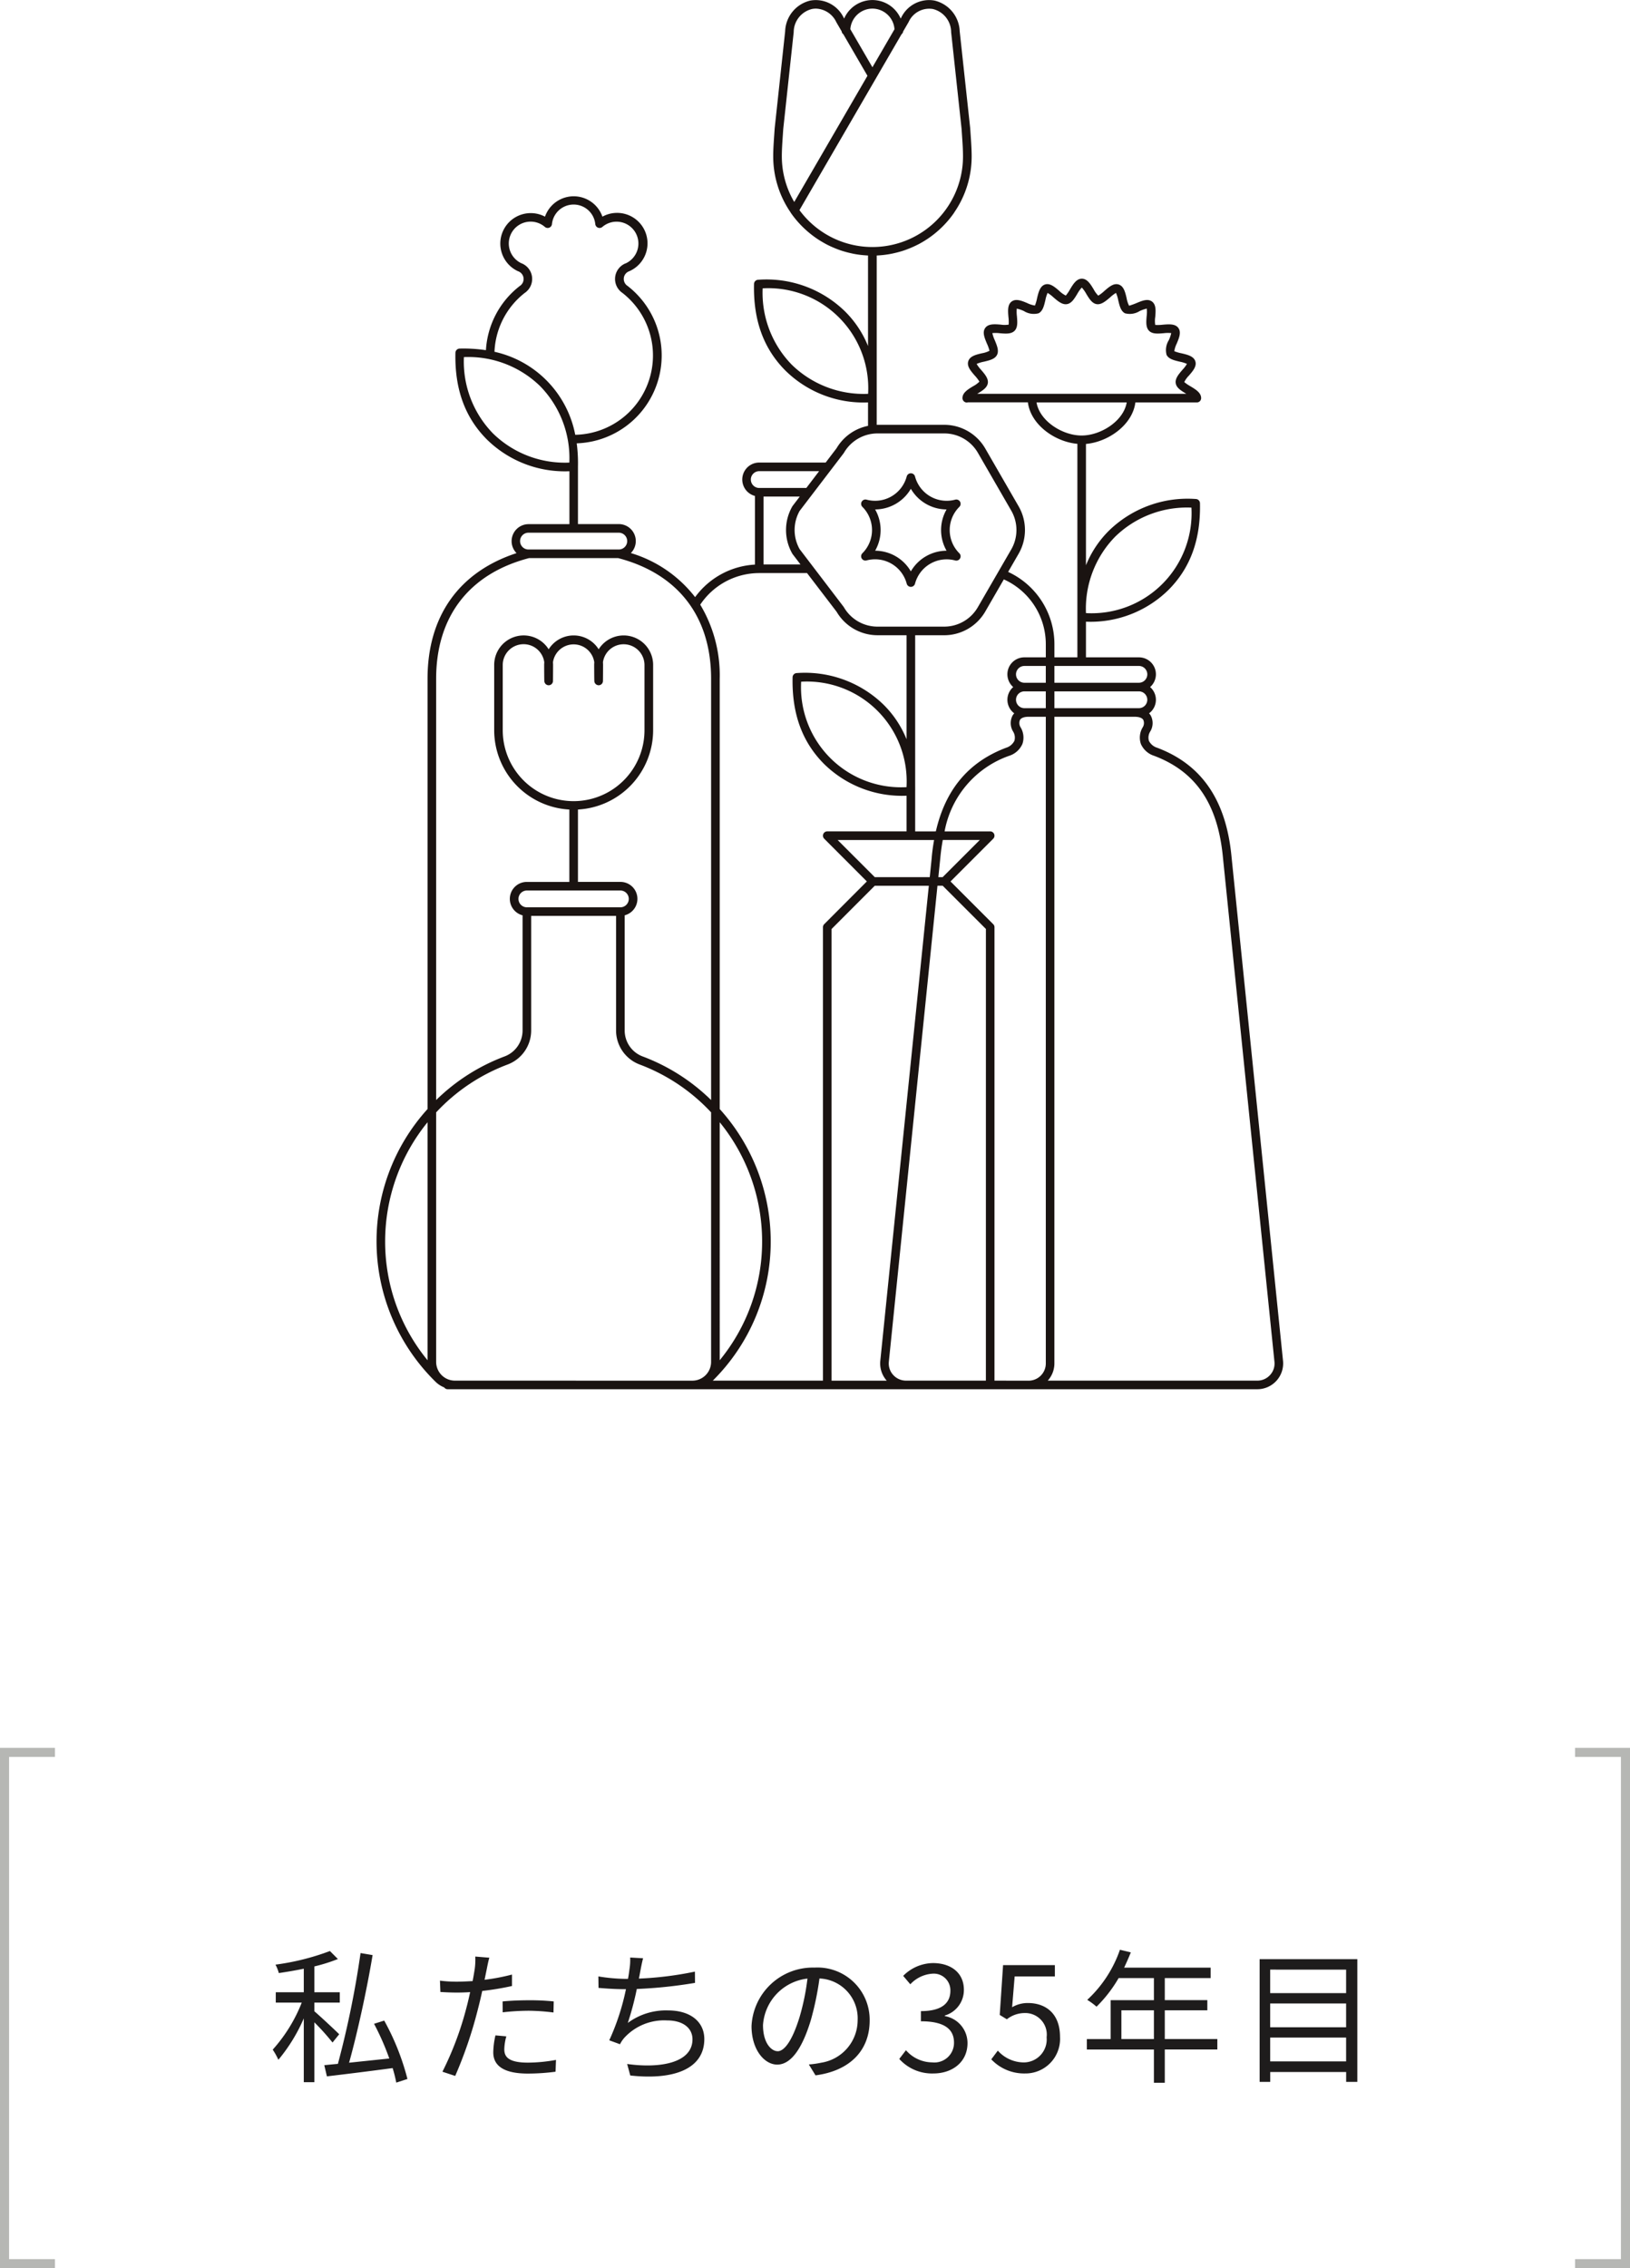 <svg xmlns="http://www.w3.org/2000/svg" xmlns:xlink="http://www.w3.org/1999/xlink" width="179.651" height="249.883" viewBox="0 0 179.651 249.883"><defs><clipPath id="a"><rect width="99.923" height="153.055" fill="none"/></clipPath></defs><g transform="translate(-283.583 -1768.855)"><g transform="translate(-131.292 608.553)"><path d="M421.433,1409.686h-6.058v-1h5.058v-55.328h-5.058v-1h6.058Z" transform="translate(173.094 0.5)" fill="#b6b7b4"/><path d="M7.856-4.112c-.4-.4-2.144-2.032-2.736-2.528V-7.6h2.8V-8.736H5.12v-2.848A18.454,18.454,0,0,0,7.712-12.4l-.88-.88a27.036,27.036,0,0,1-6,1.5,4.153,4.153,0,0,1,.368.928c.88-.128,1.824-.288,2.752-.48v2.592H.864V-7.6H3.728a17.11,17.11,0,0,1-3.2,5.184A7.679,7.679,0,0,1,1.152-1.3a18.54,18.54,0,0,0,2.8-4.56V1.168H5.12V-5.424a26.388,26.388,0,0,1,2,2.224ZM15.376.816a27.106,27.106,0,0,0-2.56-6.432l-1.12.352a28.241,28.241,0,0,1,1.68,3.824c-1.536.16-3.072.32-4.432.464.928-3.312,1.968-8.1,2.592-11.856l-1.328-.224A104.116,104.116,0,0,1,7.712-.848c-.56.048-1.056.1-1.5.144L6.5.528C8.416.3,11.12-.032,13.744-.384a14.549,14.549,0,0,1,.4,1.6Zm10.5-7.344A25.456,25.456,0,0,1,28.8-6.7a22.792,22.792,0,0,1,2.672.192L31.5-7.728a25.3,25.3,0,0,0-2.736-.128c-1.024,0-2.064.048-2.9.128Zm1.024-4.16a22.961,22.961,0,0,1-3.024.576l.24-1.168c.064-.32.176-.912.288-1.264l-1.552-.128A7.556,7.556,0,0,1,22.8-11.36c-.048.32-.128.816-.24,1.392-.608.032-1.168.064-1.7.064a14.126,14.126,0,0,1-1.9-.112l.048,1.248c.56.032,1.136.064,1.84.064q.672,0,1.44-.048c-.128.576-.256,1.152-.4,1.68A35.207,35.207,0,0,1,19.232.016L20.64.48a46.974,46.974,0,0,0,2.48-7.264c.176-.672.352-1.408.5-2.1a30.482,30.482,0,0,0,3.28-.544Zm-1.824,6.7a8.831,8.831,0,0,0-.24,1.872c0,1.568,1.312,2.336,3.808,2.336A23.525,23.525,0,0,0,31.7.016l.048-1.3a17.722,17.722,0,0,1-3.088.3c-2.256,0-2.608-.72-2.608-1.472a5.65,5.65,0,0,1,.224-1.424Zm21.984-7.024a37.446,37.446,0,0,1-6.176.768c.08-.352.128-.672.176-.912.08-.416.176-.912.288-1.328l-1.424-.08a6.334,6.334,0,0,1-.08,1.312c-.032.272-.08.624-.16,1.04h-.256a19.638,19.638,0,0,1-3.008-.272l.016,1.264c.912.08,1.936.144,3.008.144h.016a26.1,26.1,0,0,1-1.84,5.632l1.184.432a3.3,3.3,0,0,1,.5-.736,5.95,5.95,0,0,1,4.672-1.888c1.856,0,2.816.9,2.816,2.08,0,2.592-3.552,3.232-7.2,2.72L39.936.432c4.8.528,8.16-.72,8.16-4.016,0-1.856-1.472-3.152-4-3.152A7.058,7.058,0,0,0,39.664-5.36,32.538,32.538,0,0,0,40.656-9.1a50.861,50.861,0,0,0,6.416-.672Zm9.12,8.768c-.688,0-1.616-.88-1.616-2.88a5.525,5.525,0,0,1,4.9-5.12,25.564,25.564,0,0,1-.88,4.272C57.76-3.3,56.88-2.24,56.176-2.24ZM60.352.416c3.776-.5,5.968-2.72,5.968-6.048a5.752,5.752,0,0,0-6.08-5.824A6.766,6.766,0,0,0,53.3-5.008c0,2.608,1.424,4.24,2.832,4.24,1.472,0,2.736-1.68,3.712-4.928a33.485,33.485,0,0,0,.944-4.56,4.392,4.392,0,0,1,4.208,4.592A4.75,4.75,0,0,1,60.976-.976a9.932,9.932,0,0,1-1.36.192ZM73.344.208c2.08,0,3.76-1.248,3.76-3.344a3.016,3.016,0,0,0-2.5-2.976v-.064a2.924,2.924,0,0,0,2.1-2.832c0-1.888-1.44-2.944-3.408-2.944a4.7,4.7,0,0,0-3.28,1.408l.784.928a3.66,3.66,0,0,1,2.432-1.168A1.832,1.832,0,0,1,75.216-8.9c0,1.264-.832,2.24-3.248,2.24v1.12c2.7,0,3.648.944,3.648,2.352a2.159,2.159,0,0,1-2.384,2.176A3.877,3.877,0,0,1,70.32-2.352l-.736.96A4.855,4.855,0,0,0,73.344.208Zm10.112,0A3.809,3.809,0,0,0,87.3-3.824c0-2.576-1.584-3.728-3.536-3.728a3.368,3.368,0,0,0-1.744.464L82.3-10.48h4.432v-1.248H81.024L80.656-6.24l.784.48a3.191,3.191,0,0,1,1.952-.688,2.373,2.373,0,0,1,2.432,2.672,2.535,2.535,0,0,1-2.5,2.768,3.858,3.858,0,0,1-2.88-1.3l-.72.96A4.982,4.982,0,0,0,83.456.208ZM94.064-3.584V-6.752h3.584v3.168Zm10.576,0H98.848V-6.752h4.688v-1.12H98.848V-10.3H103.9v-1.152H94.368c.256-.544.512-1.12.736-1.68l-1.2-.288A13.54,13.54,0,0,1,90.3-7.9a7.364,7.364,0,0,1,1.024.752A14.783,14.783,0,0,0,93.76-10.3h3.888v2.432H92.88v4.288H90.256v1.152h7.392V1.232h1.2V-2.432h5.792Zm5.824,2.464V-3.744h8.368V-1.12ZM118.832-7.5V-4.88h-8.368V-7.5Zm0-3.728V-8.64h-8.368v-2.592ZM109.3-12.384V1.136h1.168V.048h8.368V1.136h1.232v-13.52Z" transform="translate(444.405 1388.521)" fill="#1e1c1c"/><path d="M420.933,1409.686h-6.058v-57.328h6.058v1h-5.058v55.328h5.058Z" transform="translate(0 0.5)" fill="#b6b7b4"/></g><g transform="translate(325.083 1768.855)"><g clip-path="url(#a)"><path d="M99.909,149.924h0l-5.67-55.478c-.576-6.249-3.254-10.2-8.187-12.064a1.52,1.52,0,0,1-.921-.761,1.263,1.263,0,0,1,.146-1.039,1.774,1.774,0,0,0,.045-1.765,1.46,1.46,0,0,0-.177-.232,1.854,1.854,0,0,0,.114-2.893,1.867,1.867,0,0,0-1.233-3.274H78.189V68.49A12.244,12.244,0,0,0,87.273,65c2.43-2.43,3.569-5.558,3.482-9.563a.474.474,0,0,0-.464-.464,12.427,12.427,0,0,0-9.563,3.483,11.352,11.352,0,0,0-2.539,3.82V48.908c2.477-.221,5.137-2.11,5.446-4.573H90.32a.432.432,0,0,0,.045-.009.4.4,0,0,0,.045.009.474.474,0,0,0,.474-.474c0-.592-.594-.953-1.169-1.3a4.539,4.539,0,0,1-.691-.468,2.773,2.773,0,0,1,.519-.722c.432-.5.88-1.021.7-1.573s-.855-.719-1.506-.872a4.445,4.445,0,0,1-.809-.235,2.787,2.787,0,0,1,.267-.841c.256-.614.521-1.248.178-1.72s-1.031-.416-1.7-.361a4.609,4.609,0,0,1-.848.027,2.806,2.806,0,0,1,0-.879c.055-.665.113-1.352-.361-1.7s-1.106-.079-1.719.178a7.605,7.605,0,0,1-.8.287,2.787,2.787,0,0,1-.273-.83c-.154-.652-.312-1.325-.872-1.507s-1.07.268-1.573.7a4.251,4.251,0,0,1-.68.526,2.8,2.8,0,0,1-.511-.7c-.349-.575-.71-1.168-1.3-1.168s-.954.593-1.3,1.168a4.4,4.4,0,0,1-.468.691,2.762,2.762,0,0,1-.723-.519c-.5-.432-1.024-.88-1.572-.7s-.718.856-.872,1.507a4.361,4.361,0,0,1-.235.809,2.851,2.851,0,0,1-.842-.267c-.613-.257-1.247-.522-1.719-.178s-.416,1.031-.361,1.7a4.379,4.379,0,0,1,.027.848,2.822,2.822,0,0,1-.879,0c-.663-.054-1.351-.113-1.7.361s-.078,1.106.178,1.721a4.342,4.342,0,0,1,.287.8,2.813,2.813,0,0,1-.83.273c-.652.153-1.325.311-1.506.872s.268,1.071.7,1.573a4.3,4.3,0,0,1,.526.679,2.8,2.8,0,0,1-.7.511c-.574.349-1.168.71-1.168,1.3a.488.488,0,0,0,.471.494.475.475,0,0,0,.126-.024c.007,0,.014,0,.021,0h6.592c.309,2.466,2.975,4.356,5.455,4.573V72.418H74.712V70.959a8.773,8.773,0,0,0-5.1-7.953L70.77,61a5.234,5.234,0,0,0,0-5.216l-3.68-6.375A5.231,5.231,0,0,0,62.572,46.8H55.211c-.028,0-.056,0-.085.005V28.148c.175-.008.349-.02.522-.036.068-.006.136-.012.2-.019q.461-.051.911-.139c.078-.015.154-.033.231-.05.277-.061.551-.13.821-.212l.125-.036c.288-.091.57-.2.849-.311.067-.027.134-.054.2-.083.285-.124.565-.258.838-.4l.094-.053A10.955,10.955,0,0,0,61.6,25.669l.015-.013a10.963,10.963,0,0,0,2.039-2.212.441.441,0,0,0,.025-.05,10.863,10.863,0,0,0,1.912-6.163c0-.742-.053-1.531-.11-2.365l-.051-.748L64.274,3.453A3.608,3.608,0,0,0,61.486.06,3.406,3.406,0,0,0,57.81,1.976l-.041.07a3.4,3.4,0,0,0-6.233,0L51.51,2A3.417,3.417,0,0,0,47.822.06a3.6,3.6,0,0,0-2.786,3.387L43.881,14.138l-.05.733c-.057.833-.112,1.619-.11,2.36h0a10.874,10.874,0,0,0,1.91,6.162.526.526,0,0,0,.026.052,10.965,10.965,0,0,0,2.036,2.209l.021.017c.268.22.545.429.831.622h0c.27.182.55.35.835.508l.1.058c.272.146.55.279.833.4.068.029.137.057.206.086.276.113.554.217.839.307l.136.04c.268.081.54.15.814.21.078.017.155.035.233.051q.451.089.91.139c.067.007.136.013.2.019.173.016.345.028.519.036v9.977a11.362,11.362,0,0,0-2.539-3.82,12.389,12.389,0,0,0-9.563-3.483.474.474,0,0,0-.464.464c-.087,4,1.052,7.132,3.483,9.563a12.244,12.244,0,0,0,9.083,3.485v2.583a5.221,5.221,0,0,0-3.468,2.466l-1.2,1.576H42.18a1.87,1.87,0,0,0-.474,3.679V62.2a8.76,8.76,0,0,0-6.594,3.584,14.071,14.071,0,0,0-7.083-4.855,1.872,1.872,0,0,0-1.33-3.192H22.2v-6.3c0-.008,0-.015,0-.023a16.953,16.953,0,0,0-.136-2.574,9.684,9.684,0,0,0,5.589-17.351c-.033-.023-.065-.046-.094-.071a.912.912,0,0,1-.31-.683.9.9,0,0,1,.5-.811c.03-.015.061-.028.134-.056a3.354,3.354,0,1,0-2.987-6,3.354,3.354,0,0,0-6.33,0,3.355,3.355,0,1,0-3,6,.613.613,0,0,0,.065.025.531.531,0,0,1,.089.041.906.906,0,0,1,.194,1.474.425.425,0,0,0-.039.036.3.3,0,0,1-.048.037l0,0a.514.514,0,0,0-.053.036,9.628,9.628,0,0,0-3.716,7.062,16.7,16.7,0,0,0-2.9-.176.475.475,0,0,0-.464.464c-.086,4,1.053,7.133,3.483,9.563a12.243,12.243,0,0,0,9.083,3.485v5.829h-4.5a1.873,1.873,0,0,0-1.33,3.192C9.1,63.006,5.622,67.87,5.622,74.78v47.4a21.678,21.678,0,0,0,.886,30.05,2.849,2.849,0,0,0,.949.617.466.466,0,0,0,.379.2H49.667l.011,0H67.634l.011,0H97.078a2.845,2.845,0,0,0,2.831-3.129M81.4,59.132a11.346,11.346,0,0,1,8.413-3.209A11.015,11.015,0,0,1,78.19,67.544,11.346,11.346,0,0,1,81.4,59.132M45.765,40.179a11.343,11.343,0,0,1-3.209-8.413A11.016,11.016,0,0,1,54.178,43.387a11.345,11.345,0,0,1-8.413-3.208M58.641,2.432A2.486,2.486,0,0,1,61.306.991,2.635,2.635,0,0,1,63.33,3.548L64.481,14.2l.049.731c.057.818.109,1.589.108,2.3h0a9.985,9.985,0,0,1-18.026,5.918L57.863,3.772a.461.461,0,0,0,.177-.306ZM54.653.95a2.448,2.448,0,0,1,2.434,2.272L54.654,7.411,52.219,3.217A2.448,2.448,0,0,1,54.653.95M44.669,17.229c0-.707.052-1.476.108-2.291l.048-.718L45.978,3.542A2.634,2.634,0,0,1,48,.991,2.226,2.226,0,0,1,48.433.95a2.572,2.572,0,0,1,2.246,1.5l.584,1.005a.463.463,0,0,0,.185.318l2.659,4.578-8.07,13.9a9.9,9.9,0,0,1-1.367-5.02ZM16.326,32.275a1.184,1.184,0,0,0,.187-.144c.013-.011.025-.021.037-.033a1.855,1.855,0,0,0-.4-3.015,1.7,1.7,0,0,0-.213-.094A2.406,2.406,0,1,1,18.554,25a.474.474,0,0,0,.78-.306,2.4,2.4,0,0,1,4.776,0,.474.474,0,0,0,.78.306,2.407,2.407,0,1,1,2.625,3.99,1.8,1.8,0,0,0-.2.084,1.856,1.856,0,0,0-.393,3.058,1.684,1.684,0,0,0,.158.122A8.739,8.739,0,0,1,21.9,47.9,11.607,11.607,0,0,0,13,38.755a8.679,8.679,0,0,1,3.328-6.48m-3.49,15.479a11.345,11.345,0,0,1-3.209-8.413,11.341,11.341,0,0,1,8.412,3.209,11.34,11.34,0,0,1,3.209,8.412,11.343,11.343,0,0,1-8.412-3.208M84.95,77.091a.926.926,0,0,1-.925.925H74.712v-1.85h9.313a.926.926,0,0,1,.925.925m-13.545.925a.925.925,0,1,1,0-1.85h2.358v1.85H71.406Zm-.926-3.724a.927.927,0,0,1,.926-.925h2.358v1.851H71.406a.927.927,0,0,1-.926-.926M67.373,42.219c.082-.518-.335-1-.738-1.47a3.781,3.781,0,0,1-.495-.656,3.708,3.708,0,0,1,.8-.246c.622-.147,1.21-.285,1.445-.746s0-1.025-.245-1.618a3.784,3.784,0,0,1-.268-.784,3.692,3.692,0,0,1,.832.013c.639.054,1.243.1,1.611-.264s.318-.972.265-1.611A3.735,3.735,0,0,1,70.567,34a3.8,3.8,0,0,1,.783.268,2.045,2.045,0,0,0,1.619.245c.461-.235.6-.822.746-1.444a3.745,3.745,0,0,1,.246-.8,3.832,3.832,0,0,1,.656.5c.467.4.953.82,1.47.738s.82-.593,1.15-1.136a3.611,3.611,0,0,1,.493-.694,3.608,3.608,0,0,1,.492.694c.33.544.642,1.057,1.15,1.136s1-.336,1.471-.738a3.787,3.787,0,0,1,.656-.5,3.741,3.741,0,0,1,.246.8c.147.622.285,1.21.746,1.445a2.049,2.049,0,0,0,1.619-.245A3.8,3.8,0,0,1,84.893,34a3.736,3.736,0,0,1-.014.833c-.053.639-.1,1.242.265,1.611s.971.317,1.611.264a3.767,3.767,0,0,1,.833-.013,3.764,3.764,0,0,1-.268.783,2.045,2.045,0,0,0-.244,1.619c.235.46.823.6,1.444.746a3.718,3.718,0,0,1,.8.246,3.78,3.78,0,0,1-.5.656c-.4.468-.819.951-.738,1.47s.593.82,1.136,1.151l.029.018H66.207l.029-.018c.543-.331,1.057-.642,1.136-1.151m5.368,2.117H82.68c-.344,2.059-2.861,3.648-4.97,3.648s-4.626-1.589-4.969-3.648M84.025,73.366a.925.925,0,0,1,0,1.851H74.712V73.366ZM73.764,70.959v1.459H71.406a1.866,1.866,0,0,0-1.234,3.274,1.852,1.852,0,0,0,.115,2.893,1.434,1.434,0,0,0-.178.231,1.776,1.776,0,0,0,.045,1.766A1.26,1.26,0,0,1,70.3,81.62a1.518,1.518,0,0,1-.921.761c-4.133,1.566-6.678,4.6-7.734,9.21H59.366V87.2c.006-.268,0-.532,0-.793V69.983h3.206a5.232,5.232,0,0,0,4.518-2.608l2.047-3.545a7.824,7.824,0,0,1,4.627,7.128M67.16,152.1H58.352a1.9,1.9,0,0,1-1.407-.625,1.874,1.874,0,0,1-.481-1.46l5.359-52.436H62.4l4.763,4.763ZM54.91,97.583h5.961l-5.35,52.341a2.848,2.848,0,0,0,.711,2.18H50.152V102.346Zm7.486-.951h-.475l.215-2.1c.064-.7.156-1.36.273-1.993h4.08Zm-1.2-2.192-.224,2.192H54.912L50.821,92.54H61.451c-.108.61-.2,1.24-.259,1.9m-2.775-7.723A11.016,11.016,0,0,1,46.8,75.1,11,11,0,0,1,58.417,86.618ZM51.482,49.934c.012-.016.023-.033.034-.051a4.278,4.278,0,0,1,3.7-2.134h7.361a4.279,4.279,0,0,1,3.7,2.134l3.68,6.375a4.278,4.278,0,0,1,0,4.268L66.268,66.9a4.279,4.279,0,0,1-3.7,2.134H55.211a4.278,4.278,0,0,1-3.7-2.134c-.011-.018-.022-.035-.034-.051L46.634,60.5a4.283,4.283,0,0,1,0-4.217Zm-8.828,4.772h3.992l-.784,1.027c-.012.016-.024.034-.034.051a5.234,5.234,0,0,0,0,5.216.575.575,0,0,0,.034.051l.866,1.134H42.654Zm-1.4-1.874a.926.926,0,0,1,.925-.925h6.6L47.37,53.758H42.18a.926.926,0,0,1-.925-.925M35.676,66.615a7.823,7.823,0,0,1,6.5-3.481h5.272L50.71,67.4a5.229,5.229,0,0,0,4.5,2.581h3.206v11.46a11.353,11.353,0,0,0-2.534-3.808,12.415,12.415,0,0,0-9.563-3.483.474.474,0,0,0-.464.464c-.087,4,1.052,7.132,3.483,9.563a12.239,12.239,0,0,0,9.078,3.485v3.928H49.676a.474.474,0,0,0-.335.809l4.7,4.706-4.7,4.708a.476.476,0,0,0-.138.335V152.1H37.061a21.551,21.551,0,0,0,6.384-15.37,21.773,21.773,0,0,0-5.622-14.552V74.78a15.122,15.122,0,0,0-2.147-8.166Zm2.147,83.239V123.634a20.8,20.8,0,0,1,4.674,13.1,20.585,20.585,0,0,1-4.674,13.12M16.746,58.686H26.7a.925.925,0,0,1,0,1.851H16.746a.925.925,0,0,1,0-1.851m.063,2.8h9.828c6.6,1.723,10.238,6.442,10.238,13.295V121.19a21.59,21.59,0,0,0-7.575-4.816,3.055,3.055,0,0,1-1.95-2.872V100.835a1.869,1.869,0,0,0-.474-3.679H22.2V89.183a8.762,8.762,0,0,0,8.285-8.735V73.254a3.071,3.071,0,0,0-.024-.393,3.248,3.248,0,0,0-5.979-1.329,3.249,3.249,0,0,0-5.511,0,3.248,3.248,0,0,0-5.979,1.323,3.075,3.075,0,0,0-.025.4v7.195a8.763,8.763,0,0,0,8.285,8.735v7.973H16.569a1.869,1.869,0,0,0-.474,3.679V113.5a3.055,3.055,0,0,1-1.95,2.872A21.593,21.593,0,0,0,6.57,121.19V74.78c0-6.853,3.636-11.572,10.238-13.295M15.644,99.03a.926.926,0,0,1,.925-.925H26.876a.925.925,0,1,1,0,1.85H16.569a.926.926,0,0,1-.925-.925M18.5,75.071a.474.474,0,0,0,.471.422h.009a.474.474,0,0,0,.464-.439c.009-.13.015-1.783.015-1.8,0-.1-.006-.2-.013-.293A2.3,2.3,0,0,1,24,72.968c-.008.093-.014.191-.014.286,0,.016.006,1.672.021,1.814a.487.487,0,0,0,.479.425.473.473,0,0,0,.466-.439c.009-.13.015-1.783.015-1.8,0-.1-.005-.2-.012-.291a2.3,2.3,0,0,1,4.559.014,2.19,2.19,0,0,1,.018.277v7.195a7.811,7.811,0,0,1-15.622,0V73.254a2.386,2.386,0,0,1,.017-.28,2.3,2.3,0,0,1,4.561-.007c-.008.094-.014.192-.014.287,0,.016.005,1.674.021,1.817M5.622,123.634v26.221A20.588,20.588,0,0,1,.948,136.734a20.8,20.8,0,0,1,4.674-13.1M8.635,152.1A2.067,2.067,0,0,1,6.57,150.04V122.547a20.678,20.678,0,0,1,7.906-5.284,4.008,4.008,0,0,0,2.567-3.761V100.9H26.4v12.6a4.008,4.008,0,0,0,2.568,3.761,20.678,20.678,0,0,1,7.906,5.284V150.04a2.067,2.067,0,0,1-2.065,2.064Zm59.473,0V102.15a.472.472,0,0,0-.139-.335l-4.707-4.707L67.968,92.4a.474.474,0,0,0-.335-.809H62.609a10.908,10.908,0,0,1,7.106-8.323,2.375,2.375,0,0,0,1.472-1.312,2.185,2.185,0,0,0-.193-1.815.881.881,0,0,1-.073-.836c.133-.22.471-.341.952-.341h1.891v71.242a1.9,1.9,0,0,1-1.9,1.9Zm30.377-.624a1.874,1.874,0,0,1-1.406.624h-23.1a2.831,2.831,0,0,0,.731-1.9V78.965h8.845c.481,0,.82.121.953.342a.88.88,0,0,1-.074.835,2.188,2.188,0,0,0-.192,1.815,2.373,2.373,0,0,0,1.472,1.312c4.624,1.752,7.032,5.33,7.58,11.269l5.67,55.482a1.87,1.87,0,0,1-.481,1.46M53.473,61.52a.476.476,0,0,0,.535.221A3.607,3.607,0,0,1,58.433,64.3a.474.474,0,0,0,.916,0,3.609,3.609,0,0,1,4.426-2.555.474.474,0,0,0,.458-.794,3.607,3.607,0,0,1,0-5.11.474.474,0,0,0-.458-.794,3.609,3.609,0,0,1-4.426-2.555.474.474,0,0,0-.916,0,3.608,3.608,0,0,1-4.425,2.554.475.475,0,0,0-.459.794,3.609,3.609,0,0,1,0,5.11.474.474,0,0,0-.076.573m1.48-5.4h0a4.574,4.574,0,0,0,3.937-2.274,4.576,4.576,0,0,0,3.937,2.274h0a4.569,4.569,0,0,0,0,4.548h0a4.572,4.572,0,0,0-3.938,2.275,4.57,4.57,0,0,0-3.937-2.275h0a4.574,4.574,0,0,0,0-4.548" transform="translate(0 0)" fill="#1a1311"/></g></g></g></svg>